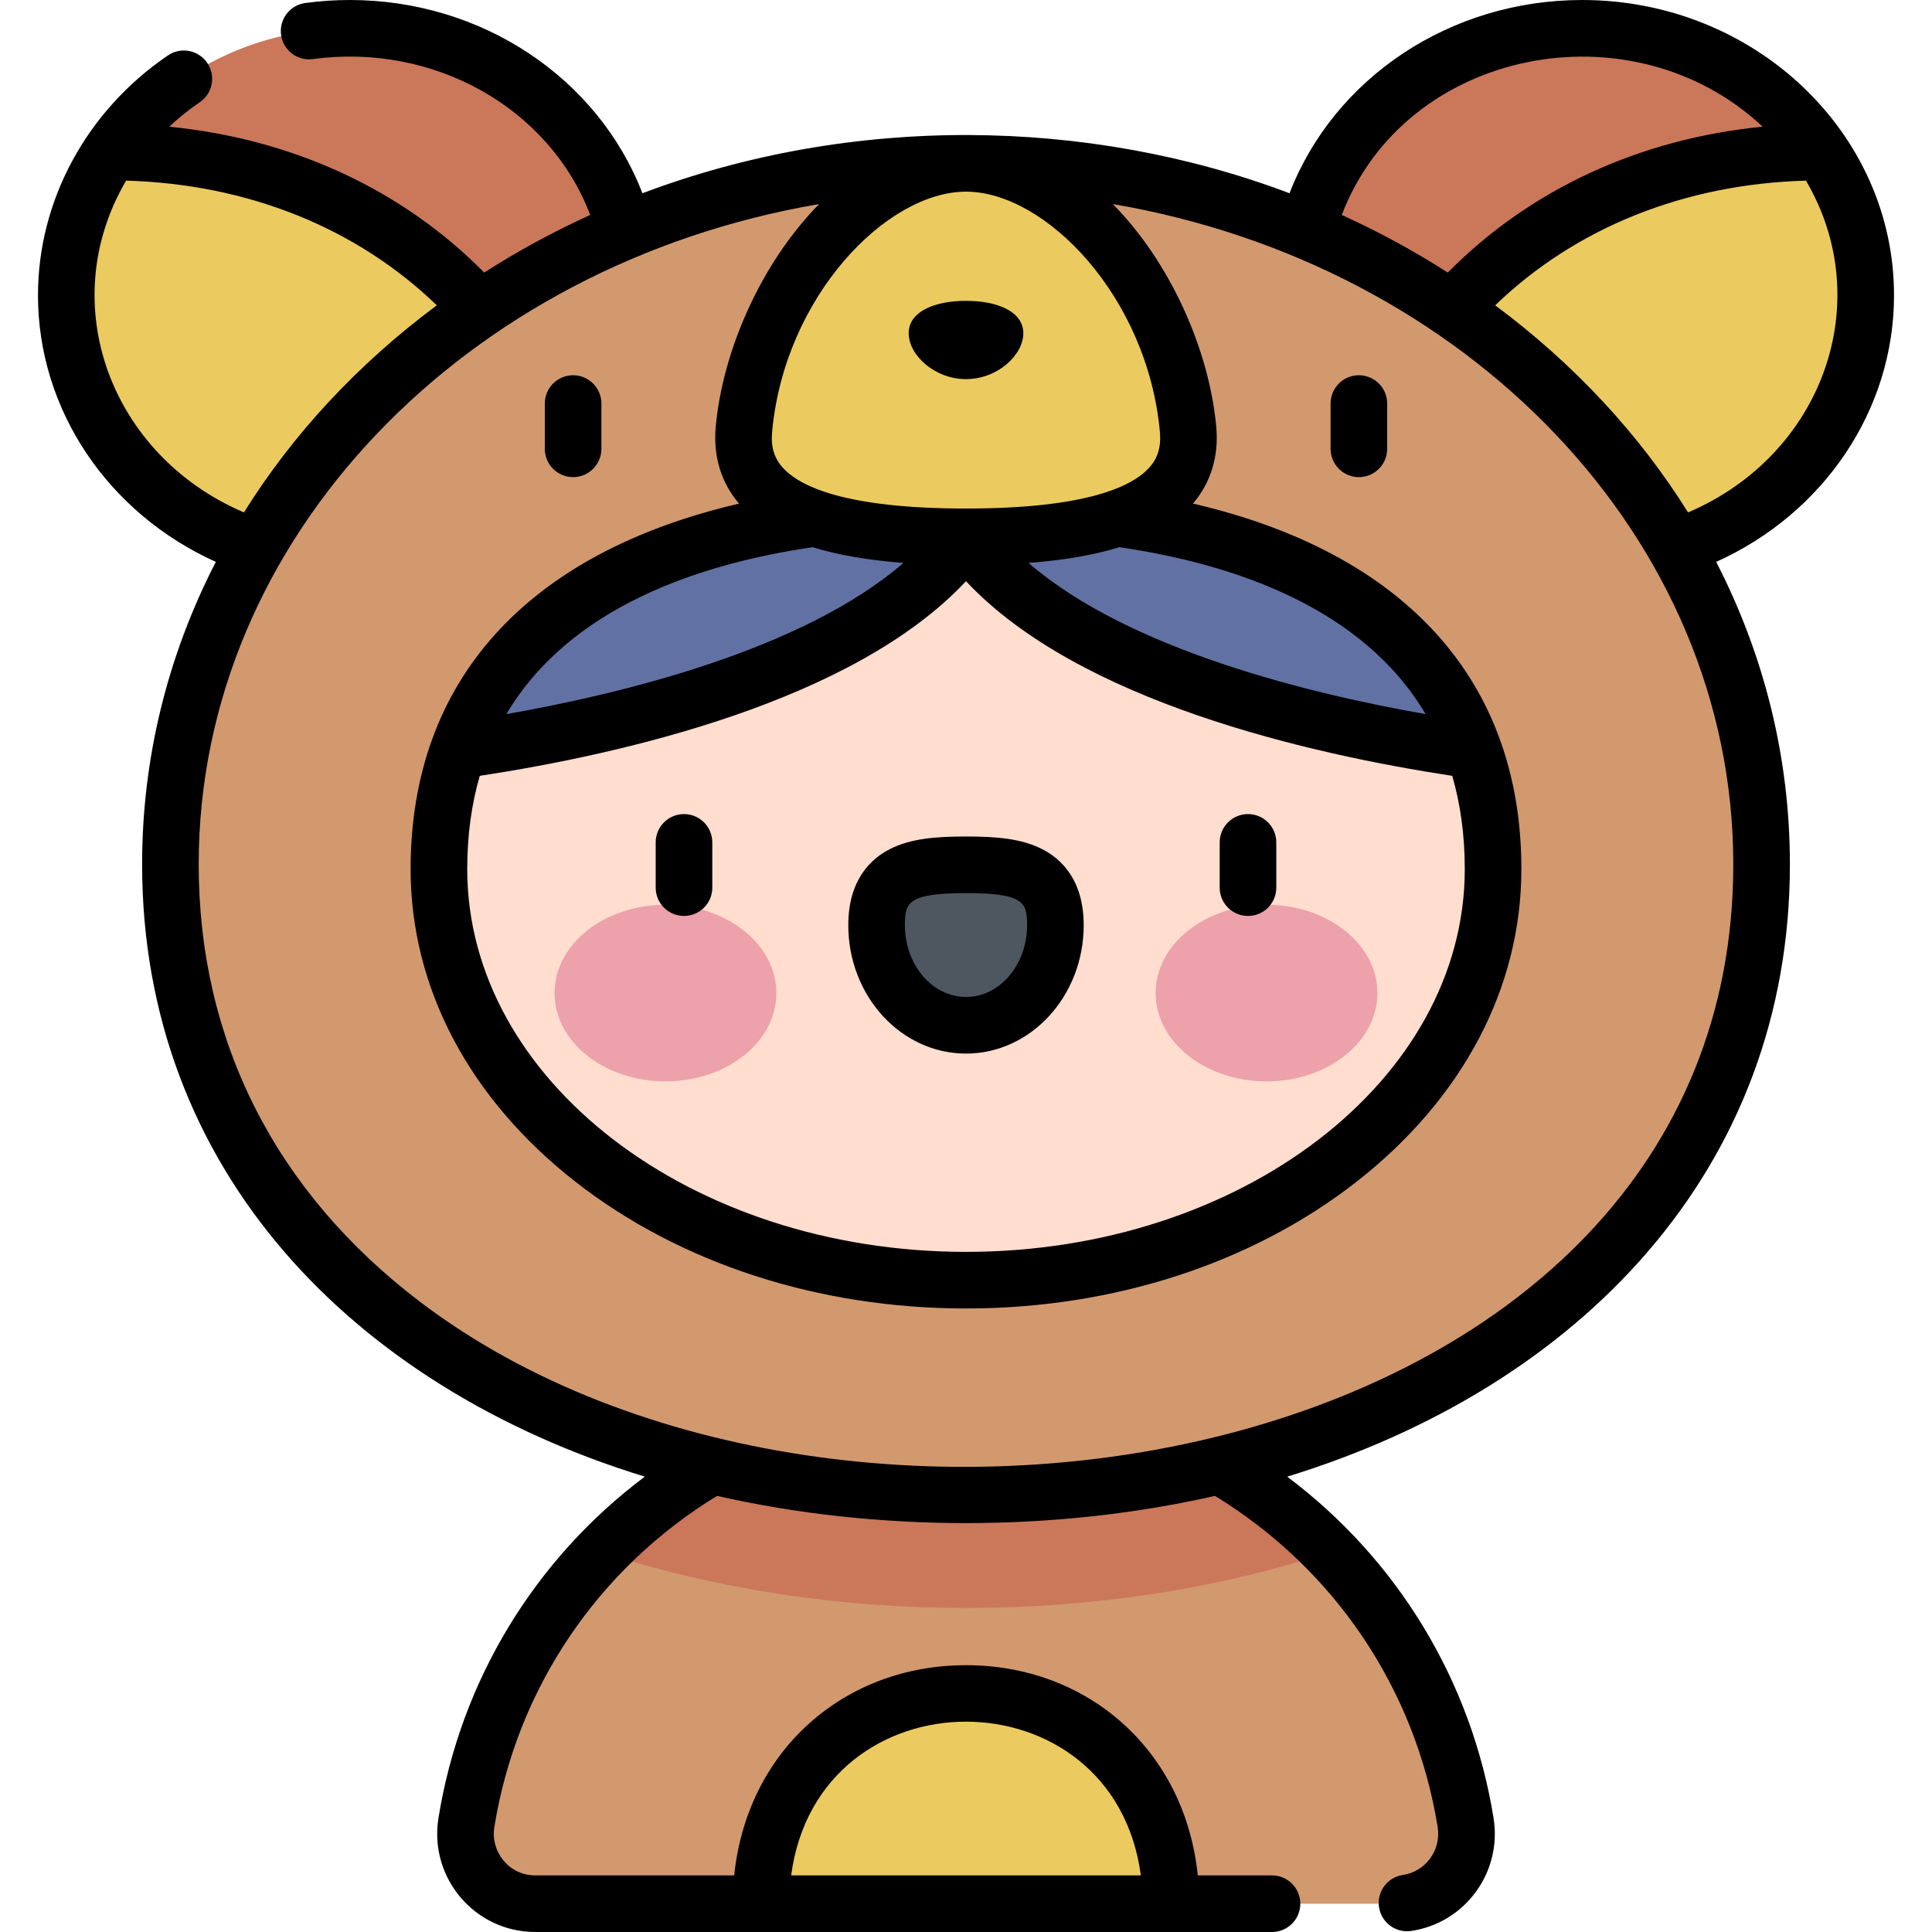 <svg id="Capa_1" enable-background="new 0 0 512 512" height="512" viewBox="0 0 512 512" width="512" xmlns="http://www.w3.org/2000/svg"><g><path d="m29.302 40.304c28.354 32.532 71.598 62.927 122.426 81.721 10.092-12.045 16.131-27.24 16.131-43.773 0-39.076-33.645-70.753-75.147-70.753-26.667.001-50.072 13.09-63.41 32.805z" fill="#cb775a"/><path d="m151.728 122.026c-24.199-59.769-75.213-81.721-122.426-81.721-7.421 10.968-11.738 23.98-11.738 37.948 0 39.076 33.645 70.753 75.147 70.753 23.944 0 45.255-10.556 59.017-26.98z" fill="#ebca5f"/><path d="m482.698 40.304c-28.353 32.532-71.598 62.927-122.426 81.721-10.092-12.045-16.131-27.24-16.131-43.773 0-39.076 33.645-70.753 75.147-70.753 26.667.001 50.072 13.09 63.41 32.805z" fill="#cb775a"/><path d="m360.272 122.026c24.199-59.769 75.212-81.721 122.426-81.721 7.421 10.968 11.738 23.98 11.738 37.948 0 39.076-33.645 70.753-75.147 70.753-23.944 0-45.256-10.556-59.017-26.98z" fill="#ebca5f"/><path d="m388.398 482.99c-10.292-63.843-65.651-112.604-132.398-112.604s-122.106 48.761-132.399 112.604c-1.817 11.27 6.83 21.51 18.246 21.51h228.305c11.416 0 20.063-10.24 18.246-21.51z" fill="#d2996f"/><path d="m256 426.13c34.085 0 66.778-5.102 96.456-14.803-24.387-25.241-58.586-40.942-96.456-40.942s-72.069 15.701-96.456 40.942c29.677 9.702 62.371 14.803 96.456 14.803z" fill="#cb775a"/><path d="m466.84 229.056c0 102.595-94.396 167.075-210.84 167.075s-210.84-64.48-210.84-167.075 94.396-185.765 210.84-185.765 210.84 83.17 210.84 185.765z" fill="#d2996f"/><path d="m390.582 198.872c-38.601-36.514-72.924-60.092-134.582-60.092s-95.982 23.578-134.583 60.092c-3.39 9.545-5.099 20.05-5.099 31.446 0 60.167 62.538 108.942 139.681 108.942 77.144 0 139.681-48.775 139.681-108.942.001-11.397-1.708-21.901-5.098-31.446z" fill="#ffddcf"/><path d="m256 134.779c-74.702 0-120.074 23.243-134.583 64.092 39.952-5.7 108.835-20.814 134.583-56.605 25.747 35.791 94.631 50.905 134.582 56.605-14.509-40.849-59.88-64.092-134.582-64.092z" fill="#6171a3"/><path d="m256 142.266c30.78 0 60.98-5.192 58.856-28.47-2.906-31.834-28.076-70.505-58.856-70.505s-55.95 38.671-58.856 70.506c-2.125 23.277 28.076 28.469 58.856 28.469z" fill="#ebca5f"/><g><g><ellipse cx="176.355" cy="263.178" fill="#eda1ab" rx="29.387" ry="23.403"/><ellipse cx="335.645" cy="263.178" fill="#eda1ab" rx="29.387" ry="23.403"/><path d="m279.693 245.196c0-14.643-10.608-16.019-23.693-16.019-13.086 0-23.694 1.376-23.694 16.019s10.608 26.513 23.694 26.513c13.085 0 23.693-11.87 23.693-26.513z" fill="#4e5660"/></g></g><path d="m310.331 504.5c0-33.529-24.325-55.709-54.331-55.709s-54.331 22.18-54.331 55.709z" fill="#ebca5f"/><path d="m256 100.471c8.39 0 15.191-6.425 15.191-12.153s-6.801-8.59-15.191-8.59-15.191 2.862-15.191 8.59c-.001 5.728 6.801 12.153 15.191 12.153zm74.732 142.267c4.142 0 7.5-3.358 7.5-7.5v-12c0-4.142-3.358-7.5-7.5-7.5s-7.5 3.358-7.5 7.5v12c0 4.142 3.358 7.5 7.5 7.5zm171.204-164.485c0-43.149-37.076-78.253-82.648-78.253-35.02 0-65.739 20.683-77.554 51.212-53.483-20.202-116.055-20.933-171.474.002-11.813-30.53-42.528-51.214-77.548-51.214-3.949 0-7.92.267-11.801.793-4.104.556-6.981 4.334-6.425 8.439.556 4.104 4.333 6.987 8.439 6.425 31.992-4.332 62.687 12.89 73.488 41.31-9.747 4.43-19.134 9.527-28.092 15.264-21.77-22.031-50.818-35.432-83.472-38.652 2.495-2.344 5.195-4.522 8.093-6.495 3.424-2.331 4.31-6.997 1.978-10.42-2.331-3.424-6.996-4.311-10.42-1.978-21.563 14.681-34.436 38.445-34.436 63.567 0 30.399 18.613 57.801 47.132 70.649-12.79 24.833-19.536 52.025-19.536 80.153 0 80.951 55.866 138.512 133.208 162.271-29.178 21.902-48.803 54.078-54.67 90.47-2.556 15.852 9.648 30.203 25.65 30.203h195.25c4.142 0 7.5-3.358 7.5-7.5s-3.358-7.5-7.5-7.5h-19.665c-3.446-33.291-29.279-55.709-61.432-55.709-32.116 0-57.982 22.378-61.432 55.709h-52.72c-6.967 0-11.897-6.265-10.841-12.816 5.897-36.58 27.35-68.404 59.025-87.759 42.317 9.604 89.531 9.625 131.939 0 31.675 19.355 53.127 51.179 59.025 87.759 1 6.202-3.287 11.83-9.211 12.698-4.098.601-6.934 4.41-6.333 8.509.599 4.084 4.391 6.932 8.509 6.333 14.233-2.087 24.174-15.477 21.844-29.927-5.867-36.394-25.499-68.565-54.682-90.466 77.419-23.779 133.219-81.381 133.219-162.275 0-28.127-6.746-55.318-19.535-80.15 28.516-12.848 47.128-40.253 47.128-70.652zm-199.599 418.747h-92.675c7.235-54.328 85.443-54.311 92.675 0zm164.784-463.432c-32.643 3.226-61.678 16.636-83.442 38.662-8.957-5.737-18.344-10.834-28.091-15.264 16.728-44.014 76.66-56.035 111.533-23.398zm-211.121 17.223c21.075 0 48.113 27.82 51.387 63.687.359 3.942-.558 6.966-2.887 9.518-4.485 4.913-16.54 10.77-48.5 10.77s-44.015-5.857-48.5-10.77c-2.33-2.552-3.247-5.576-2.887-9.518 3.273-35.867 30.312-63.687 51.387-63.687zm0 103.228c29.764 31.816 90.776 45.776 128.855 51.587 2.144 7.364 3.326 15.566 3.326 24.711 0 55.935-59.296 101.442-132.181 101.442s-132.181-45.507-132.181-101.442c0-9.145 1.182-17.348 3.326-24.711 38.079-5.811 99.091-19.771 128.855-51.587zm-121.804 35.226c16.714-28.234 50.8-39.788 81.141-44.231 6.682 2.06 14.693 3.444 24.084 4.163-26.635 23.089-74.874 34.752-105.225 40.068zm138.378-40.068c9.393-.719 17.405-2.103 24.088-4.163 30.341 4.443 64.427 15.998 81.141 44.231-30.352-5.316-78.591-16.977-105.229-40.068zm-239.155-101.309c32.242.909 61.056 12.505 82.339 33.042-20.974 15.606-38.192 34.185-51.109 54.885-35.286-15.052-50.363-55.279-31.23-87.927zm425.921 181.188c0 160.735-235.244 201.493-347.894 116.035-38.459-29.175-58.787-69.299-58.787-116.035 0-86.627 70.851-159.007 164.415-174.975-15.415 15.685-25.558 38.85-27.4 59.033-.711 7.788 1.432 14.801 6.187 20.349-56.302 13.107-87.044 46.982-87.044 96.854 0 31.461 15.555 60.919 43.799 82.948 27.694 21.599 64.409 33.494 103.382 33.494s75.689-11.895 103.382-33.494c28.244-22.029 43.799-51.487 43.799-82.948 0-49.873-30.726-83.763-87.029-96.871 4.745-5.545 6.883-12.552 6.173-20.332-1.844-20.209-12.009-43.39-27.41-59.035 93.571 15.965 164.427 88.347 164.427 174.977zm-11.989-93.261c-12.909-20.686-30.121-39.269-51.109-54.885 21.288-20.541 50.108-32.137 82.358-33.042 18.875 32.085 4.529 72.665-31.249 87.927zm-295.471-9.352c4.142 0 7.5-3.358 7.5-7.5v-12c0-4.142-3.358-7.5-7.5-7.5s-7.5 3.358-7.5 7.5v12c0 4.142 3.358 7.5 7.5 7.5zm208.239-27c-4.142 0-7.5 3.358-7.5 7.5v12c0 4.142 3.358 7.5 7.5 7.5s7.5-3.358 7.5-7.5v-12c0-4.142-3.358-7.5-7.5-7.5zm-104.119 179.766c17.2 0 31.193-15.258 31.193-34.013 0-12.057-6.008-17.634-11.048-20.189-5.448-2.763-11.994-3.329-20.146-3.329s-14.697.566-20.146 3.329c-5.04 2.556-11.048 8.133-11.048 20.189.001 18.755 13.995 34.013 31.195 34.013zm0-42.531c15.539 0 16.193 2.611 16.193 8.519 0 10.484-7.264 19.013-16.193 19.013s-16.193-8.529-16.193-19.013c-.001-5.908.654-8.519 16.193-8.519zm-74.732 6.06c4.142 0 7.5-3.358 7.5-7.5v-12c0-4.142-3.358-7.5-7.5-7.5s-7.5 3.358-7.5 7.5v12c0 4.142 3.358 7.5 7.5 7.5z"/></g></svg>